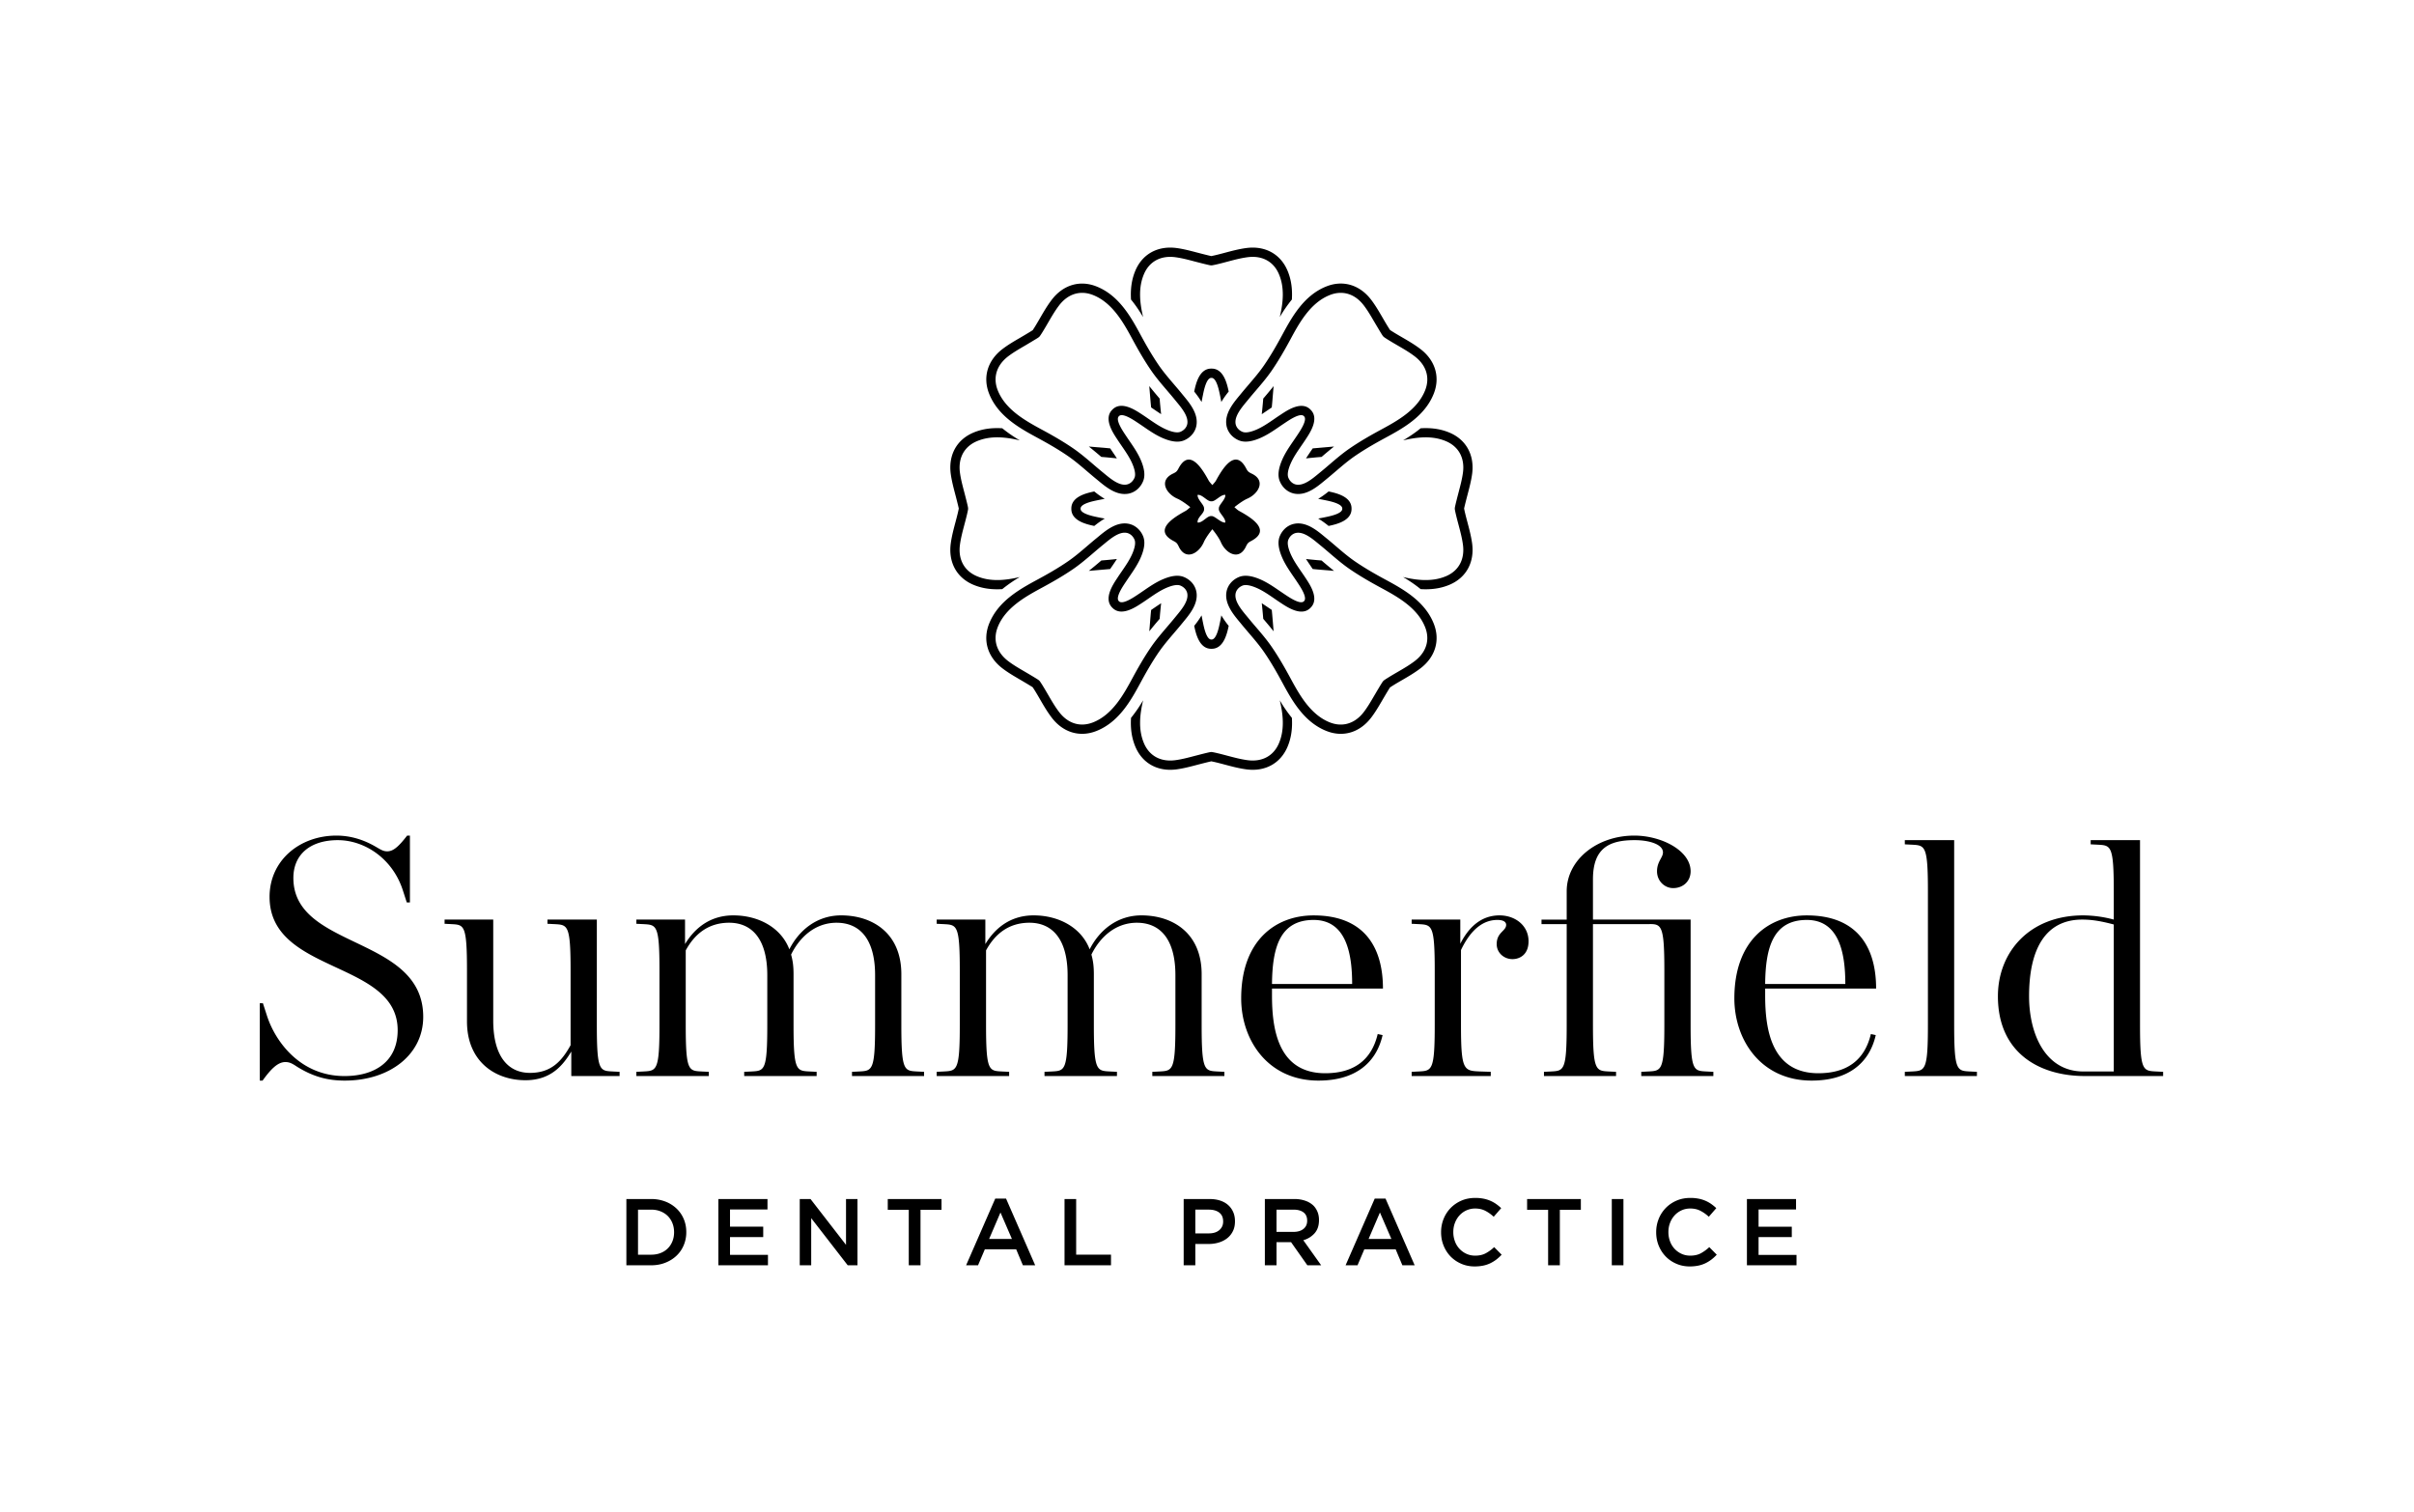 <svg xmlns="http://www.w3.org/2000/svg" width="241.667" height="151.333"><path d="M174.886 126.68h4.964v-1.042h-3.799v-1.781h3.326v-1.042h-3.326v-1.726h3.752v-1.042h-4.917v6.633zm-4.865.032c.257-.053.491-.132.706-.236.216-.104.415-.228.603-.369.186-.143.364-.305.535-.488l-.749-.758a3.93 3.93 0 01-.862.625c-.29.152-.638.228-1.042.228-.316 0-.609-.062-.876-.185a2.183 2.183 0 01-1.151-1.253 2.613 2.613 0 01-.16-.917v-.02c0-.321.055-.626.165-.91.11-.285.262-.533.454-.745.193-.212.424-.38.692-.503.267-.124.56-.186.876-.186.379 0 .717.075 1.014.228.298.151.578.351.844.597l.749-.862a4.619 4.619 0 00-.503-.413 3.27 3.27 0 00-1.265-.534 4.152 4.152 0 00-.829-.075c-.506 0-.967.09-1.384.27a3.336 3.336 0 00-1.08.739 3.333 3.333 0 00-.705 1.09 3.494 3.494 0 00-.251 1.33v.019c0 .475.085.92.255 1.337.171.417.406.777.706 1.085.299.306.655.548 1.066.724.41.177.857.266 1.345.266.31-.003.591-.03.847-.084m-8.663-.032h1.165v-6.633h-1.165v6.633zm-6.376 0h1.175v-5.553h2.103v-1.08h-5.381v1.08h2.104v5.553zm-6.494.032c.256-.053.489-.132.706-.236.215-.104.415-.228.602-.369a4.34 4.34 0 00.535-.488l-.749-.758a3.93 3.93 0 01-.862.625c-.29.152-.638.228-1.042.228-.315 0-.607-.062-.876-.185a2.183 2.183 0 01-1.15-1.253 2.59 2.59 0 01-.161-.917v-.02c0-.321.055-.626.165-.91.11-.285.262-.533.455-.745a2.109 2.109 0 011.567-.689c.379 0 .717.075 1.015.228.297.151.577.351.843.597l.749-.862a4.619 4.619 0 00-.503-.413 3.306 3.306 0 00-1.265-.534 4.155 4.155 0 00-.83-.075c-.505 0-.966.09-1.383.27a3.358 3.358 0 00-1.08.739 3.333 3.333 0 00-.705 1.09 3.494 3.494 0 00-.251 1.33v.019c0 .475.085.92.256 1.337s.405.777.704 1.085c.302.306.656.548 1.067.724.41.177.859.266 1.345.266.31-.003.59-.03.848-.084m-11.478-2.667l1.136-2.651 1.147 2.651h-2.283zm-2.302 2.635h1.194l.682-1.602h3.136l.673 1.602h1.231l-2.918-6.68h-1.08l-2.918 6.68zm-6.916-3.345v-2.227h1.695c.436 0 .773.094 1.014.28.24.186.36.459.36.818v.02c0 .341-.123.61-.369.81-.247.199-.578.299-.995.299h-1.705zm-1.166 3.345h1.166v-2.312h1.459l1.629 2.312h1.383l-1.79-2.512a2.333 2.333 0 001.132-.695c.294-.332.44-.77.44-1.312v-.019c0-.29-.047-.557-.142-.796a1.96 1.96 0 00-.407-.636 2.207 2.207 0 00-.805-.486 3.242 3.242 0 00-1.109-.177h-2.956v6.633zm-6.962-3.194v-2.378h1.355c.435 0 .783.1 1.042.298.26.198.389.492.389.882v.02c0 .346-.128.629-.383.849-.257.22-.605.33-1.047.33h-1.356zm-1.165 3.194h1.165v-2.133h1.317c.366 0 .71-.048 1.032-.146.323-.098.604-.242.845-.432.239-.189.429-.425.567-.705.14-.281.208-.608.208-.98v-.02c0-.335-.058-.639-.175-.909a1.976 1.976 0 00-.502-.701c-.218-.196-.483-.346-.796-.45s-.661-.157-1.047-.157h-2.614v6.633zm-11.929 0h4.652v-1.062h-3.487v-5.571h-1.165v6.633zm-7.55-2.635l1.137-2.651 1.147 2.651H99.02zm-2.303 2.635h1.194l.682-1.602h3.136l.673 1.602h1.231l-2.918-6.68h-1.08l-2.918 6.68zm-5.74 0h1.175v-5.553h2.103v-1.08h-5.381v1.08h2.103v5.553zm-10.915 0h1.147v-4.719l3.656 4.719h.976v-6.633h-1.146v4.587l-3.553-4.587h-1.08v6.633zm-8.146 0h4.964v-1.042h-3.799v-1.781h3.325v-1.042h-3.325v-1.726h3.752v-1.042h-4.917v6.633zm-6.736-5.572c.347 0 .663.057.947.171s.526.27.725.469c.199.199.354.438.464.715.111.279.166.578.166.9v.019c0 .322-.055.621-.166.896-.11.275-.265.512-.464.711a2.067 2.067 0 01-.725.464c-.284.111-.6.166-.947.166h-1.308v-4.51h1.308zm-2.473 5.572h2.473c.518 0 .993-.085 1.426-.257.432-.17.805-.403 1.117-.7.313-.297.555-.646.725-1.052a3.32 3.32 0 00.256-1.308v-.019c0-.468-.085-.901-.256-1.303a3.091 3.091 0 00-.725-1.047 3.388 3.388 0 00-1.117-.697 3.93 3.93 0 00-1.426-.251h-2.473v6.634zM211.611 107.275h-3.048c-3.82 0-5.432-3.784-5.432-7.533 0-4.73 1.646-7.674 5.326-7.674 1.016 0 1.962.175 3.153.49v14.717zm4.94.456v-.421l-.702-.035c-1.33-.069-1.61-.069-1.61-4.66V84.114h-4.94v.42l.7.035c1.332.07 1.612.07 1.612 4.661v2.838a12.133 12.133 0 00-3.048-.421c-5.432 0-8.551 3.715-8.551 8.095 0 5.746 4.24 7.989 8.69 7.989h7.849zm-18.64 0v-.421l-.701-.035c-1.297-.069-1.577-.069-1.577-4.66V84.114h-4.94v.42l.7.035c1.331.07 1.612.07 1.612 4.661v13.385c0 4.591-.281 4.591-1.612 4.66l-.7.035v.421h7.218zm-13.175-9.215h-8.024c.035-3.609.771-6.412 4.169-6.412 3.293 0 3.855 3.435 3.855 6.412m3.048 5.116l-.49-.105c-.631 2.663-2.453 3.924-5.256 3.924-4.766 0-5.326-4.52-5.326-7.777v-.701h11.107c0-4.205-1.929-7.324-6.938-7.324-3.854 0-7.253 2.559-7.253 8.305 0 4.171 2.663 8.234 7.744 8.234 3.539-.001 5.747-1.648 6.412-4.556m-16.258 4.099v-.421l-.701-.035c-1.296-.069-1.576-.069-1.576-4.66V92.068h-9.777v-4.029c0-3.118 1.612-3.925 4.169-3.925 1.474 0 2.84.42 2.84 1.227 0 .525-.596.911-.596 1.892 0 .981.771 1.683 1.612 1.683 1.016 0 1.752-.701 1.752-1.683 0-2.066-2.909-3.574-5.642-3.574-3.715 0-6.764 2.418-6.764 5.572v2.838h-2.522v.455h2.522v10.092c0 4.591-.279 4.591-1.576 4.66l-.7.035v.421h7.218v-.421l-.701-.035c-1.331-.069-1.612-.069-1.612-4.66V92.523h5.537c1.331-.035 1.611.07 1.611 4.661v5.431c0 4.591-.28 4.591-1.611 4.66l-.701.035v.421h7.218zm-22.285 0v-.421l-1.051-.035c-1.647-.069-1.929-.069-1.929-4.66v-7.499c1.018-2.137 2.278-3.013 3.645-3.013.666 0 .877.245.877.49 0 .631-.947.737-.947 1.928 0 .876.736 1.506 1.577 1.506.736 0 1.612-.455 1.612-1.787 0-1.575-1.331-2.593-2.908-2.593-1.612 0-2.944.911-3.925 2.839v-2.418h-4.87v.42l.701.035c1.33.07 1.61.07 1.61 4.661v5.431c0 4.591-.28 4.591-1.61 4.66l-.701.035v.421h7.919zm-13.876-9.215h-8.024c.035-3.609.771-6.412 4.17-6.412 3.293 0 3.854 3.435 3.854 6.412m3.049 5.116l-.491-.105c-.631 2.663-2.453 3.924-5.256 3.924-4.765 0-5.326-4.52-5.326-7.777v-.701h11.108c0-4.205-1.928-7.324-6.938-7.324-3.854 0-7.254 2.559-7.254 8.305 0 4.171 2.664 8.234 7.744 8.234 3.539-.001 5.747-1.648 6.413-4.556m-15.838 4.099v-.421l-.701-.035c-1.296-.069-1.577-.069-1.577-4.66v-5.081c0-4.1-2.873-5.887-6.026-5.887-2.418 0-4.205 1.472-5.186 3.399-.841-2.207-3.119-3.399-5.607-3.399-2.558 0-4.029 1.542-4.835 2.874v-2.453h-4.871v.42l.701.035c1.331.07 1.612.07 1.612 4.661v5.431c0 4.591-.281 4.591-1.612 4.66l-.701.035v.421h7.253v-.421l-.735-.035c-1.297-.069-1.577-.069-1.577-4.66v-7.464c.876-1.61 2.242-2.768 4.345-2.768 2.242 0 3.819 1.577 3.819 5.256v4.976c0 4.591-.28 4.591-1.577 4.66l-.736.035v.421h7.254v-.421l-.701-.035c-1.332-.069-1.612-.069-1.612-4.66v-5.081c0-.771-.07-1.331-.245-1.962.841-1.717 2.383-3.188 4.555-3.188 2.278 0 3.854 1.577 3.854 5.256v4.976c0 4.591-.28 4.591-1.611 4.66l-.701.035v.421h7.218zm-30.064 0v-.421l-.701-.035c-1.296-.069-1.576-.069-1.576-4.66v-5.081c0-4.1-2.874-5.887-6.027-5.887-2.418 0-4.205 1.472-5.186 3.399-.841-2.207-3.119-3.399-5.607-3.399-2.558 0-4.029 1.542-4.835 2.874v-2.453h-4.871v.42l.701.035c1.332.07 1.612.07 1.612 4.661v5.431c0 4.591-.28 4.591-1.612 4.66l-.701.035v.421h7.254v-.421l-.736-.035c-1.297-.069-1.577-.069-1.577-4.66v-7.464c.876-1.61 2.243-2.768 4.345-2.768 2.242 0 3.819 1.577 3.819 5.256v4.976c0 4.591-.28 4.591-1.577 4.66l-.735.035v.421h7.253v-.421l-.701-.035c-1.331-.069-1.612-.069-1.612-4.66v-5.081c0-.771-.07-1.331-.245-1.962.841-1.717 2.383-3.188 4.555-3.188 2.278 0 3.855 1.577 3.855 5.256v4.976c0 4.591-.281 4.591-1.612 4.66l-.701.035v.421h7.218zm-30.484 0v-.421l-.701-.035c-1.297-.069-1.577-.069-1.577-4.66V92.068h-4.941v.42l.701.035c1.332.07 1.612.07 1.612 4.661v7.463c-.876 1.577-1.927 2.769-4.065 2.769-2.137 0-3.679-1.576-3.679-5.257V92.068h-4.87v.42l.7.035c1.262.07 1.542.07 1.542 4.661v5.081c0 4.029 2.838 5.886 5.852 5.886 2.593 0 3.784-1.542 4.59-2.873v2.453h4.836zM42.37 101.81c0-8.164-13-6.728-13-13.911 0-2.312 1.647-3.784 4.45-3.784 2.698 0 5.502 1.857 6.518 5.046l.385 1.191h.315v-6.693h-.28c-.911 1.192-1.436 1.577-1.997 1.577-.421 0-.701-.21-1.191-.488-1.157-.666-2.453-1.089-3.89-1.089-3.679 0-6.693 2.488-6.693 6.133 0 7.743 12.825 6.343 12.825 13.351 0 3.189-2.348 4.59-5.326 4.59-4.415 0-6.903-3.434-7.744-5.992l-.42-1.297h-.316v7.744h.281c.806-1.121 1.506-1.855 2.277-1.855.386 0 .631.104 1.157.454 1.681 1.052 3.153 1.401 4.8 1.401 4.484-.001 7.849-2.594 7.849-6.378M110.254 45.745c.221.019.441.034.66.057.09.01.183.019.279.027.199.019.409.039.62.065a33.038 33.038 0 00-.422-.635 33.34 33.34 0 01-.249-.368l-.134-.012c-.398-.042-.802-.073-1.192-.104-.269-.021-.541-.046-.814-.07.39.311.767.626 1.132.938.039.035.08.068.12.102m4.184-13.998c-.335-1.406-.502-2.925.086-4.305.475-1.115 1.417-1.725 2.627-1.725.171 0 .347.012.528.037.616.083 1.213.239 1.844.404l.282.074c.551.144.949.241 1.181.293.115.025.251.059.38.036a8.18 8.18 0 00.523-.111c.333-.078.666-.167.988-.253.684-.181 1.33-.353 2.002-.443 1.462-.199 2.611.415 3.153 1.688.589 1.378.422 2.897.087 4.303a14.06 14.06 0 011.211-1.755c.06-.967-.035-1.952-.444-2.912-.708-1.659-2.252-2.498-4.132-2.243-.729.099-1.435.286-2.116.468-.315.084-.643.171-.962.246-.134.032-.272.061-.411.089-.108-.022-.41-.09-1.228-.302l-.279-.073c-.631-.165-1.283-.336-1.955-.428-1.88-.255-3.425.584-4.133 2.243-.409.96-.503 1.945-.444 2.912.468.57.863 1.17 1.212 1.757m.789 8.913l.013.132.367.25c.226.155.43.289.636.423-.027-.21-.047-.421-.066-.619-.009-.096-.017-.189-.027-.279-.022-.219-.038-.439-.057-.661l-.075-.089a48.242 48.242 0 01-.964-1.162c.025.272.132 1.608.173 2.005m6.892 21.709c-.094.455-.341 1.66-.824 1.66h-.032c-.484 0-.73-1.205-.825-1.66l-.019-.093c-.046-.218-.087-.444-.128-.664a8.88 8.88 0 01-.738 1.048c.167.811.519 2.297 1.704 2.297h.043c1.185 0 1.537-1.485 1.705-2.297a8.552 8.552 0 01-.737-1.049c-.041.221-.082.447-.129.665l-.02.093zm4.345-22.464c-.019.222-.035.442-.058.661l-.026.279c-.02.199-.039.412-.066.624.208-.135.879-.591 1.003-.675l.013-.135c.041-.397.072-.802.104-1.191.021-.269.046-.541.07-.812-.301.377-.607.743-.91 1.098l-.13.151m-6.026-.413c.095-.455.341-1.659.825-1.659h.032c.483 0 .73 1.204.824 1.659l.02.093c.047.218.088.444.129.664.229-.39.489-.741.737-1.048-.168-.812-.52-2.297-1.705-2.297h-.043c-1.185 0-1.537 1.486-1.704 2.298.247.306.508.657.738 1.047.041-.22.082-.446.128-.664l.019-.093zm10.979 5.4a36.025 36.025 0 00-.673 1.003c.211-.026.421-.047.62-.065l.278-.027c.22-.022.44-.038.662-.057l.12-.103c.374-.319.747-.632 1.129-.937l-2.136.186m1.299 6.879l-.092.019c-.217.046-.441.087-.66.127.389.23.738.492 1.044.74.811-.168 2.296-.521 2.296-1.705v-.043c0-1.185-1.485-1.537-2.297-1.705-.305.247-.654.51-1.044.74.22.04.444.081.661.127l.092.019c.455.094 1.66.341 1.66.824v.033c0 .483-1.205.73-1.66.824m-21.575 5.199c.088-.132.172-.254.252-.37.153-.223.288-.428.421-.634-.211.027-.421.048-.62.066-.096.01-.189.018-.279.026-.219.023-.439.039-.66.058a41.188 41.188 0 01-1.252 1.039l2.138-.185m16.189 4.231l-.013-.136c-.125-.084-.796-.539-1.003-.674.027.212.047.424.066.624.01.096.018.189.026.279.022.219.039.439.058.661l.076.091c.335.392.654.773.963 1.16-.024-.271-.132-1.607-.173-2.005m4.982-5.078l-.008-.007c-.222-.019-.442-.034-.662-.058l-.278-.026c-.199-.019-.409-.039-.621-.066.134.204.267.409.419.631.084.122.168.248.252.372l.135.014c.398.041.804.071 1.192.103.269.021.541.046.812.07a43.5 43.5 0 01-1.098-.909l-.143-.124zm14.595-3.833a33.005 33.005 0 01-.246-.962c-.032-.134-.06-.272-.089-.411.021-.108.09-.409.302-1.228l.073-.278c.165-.631.336-1.284.428-1.956.255-1.879-.584-3.424-2.244-4.132-.959-.409-1.944-.504-2.91-.444-.569.467-1.169.862-1.756 1.211 1.405-.335 2.924-.502 4.303.086 1.114.476 1.725 1.417 1.725 2.627 0 .172-.012.348-.037.527-.083.617-.24 1.213-.405 1.845l-.073.281c-.144.552-.241.95-.294 1.182-.024.114-.058.251-.035.381.03.177.07.353.11.522.079.333.167.666.253.988.182.684.354 1.331.444 2.002.199 1.462-.416 2.612-1.688 3.154-1.379.588-2.897.421-4.303.087.587.348 1.187.743 1.755 1.21.967.06 1.952-.035 2.911-.444 1.66-.708 2.499-2.252 2.244-4.132-.099-.729-.288-1.434-.468-2.116M128.12 70.116c.335 1.405.502 2.925-.087 4.303-.542 1.271-1.691 1.887-3.153 1.688-.672-.091-1.318-.263-2.002-.443-.322-.086-.655-.175-.988-.253a8.482 8.482 0 00-.523-.111c-.129-.022-.265.011-.38.036-.232.052-.63.149-1.181.294-.095.023-.187.048-.282.073-.631.165-1.228.321-1.844.404a3.856 3.856 0 01-.528.037c-1.21 0-2.152-.609-2.627-1.725-.588-1.379-.421-2.898-.086-4.305a14.044 14.044 0 01-1.211 1.757c-.06.967.035 1.952.444 2.912.708 1.659 2.253 2.499 4.133 2.243.672-.092 1.324-.263 1.955-.428.092-.023.185-.049.279-.073.818-.212 1.12-.279 1.228-.302.138.028.277.058.411.089.319.075.646.162.962.246.682.182 1.387.369 2.116.468 1.88.256 3.424-.584 4.132-2.243.409-.96.504-1.945.444-2.912a13.859 13.859 0 01-1.212-1.755m-27.782-11.134a14.134 14.134 0 011.755-1.211c-1.406.335-2.925.502-4.303-.086-1.272-.542-1.887-1.692-1.688-3.154.091-.671.263-1.318.444-2.002.086-.322.174-.655.253-.988.04-.17.081-.346.111-.522.022-.13-.011-.267-.036-.381-.052-.231-.15-.63-.293-1.182l-.074-.281c-.165-.632-.322-1.228-.405-1.845a3.82 3.82 0 01-.037-.527c0-1.21.61-2.151 1.725-2.627 1.379-.588 2.898-.421 4.304-.086a14.035 14.035 0 01-1.756-1.211c-.967-.06-1.953.035-2.912.444-1.66.708-2.499 2.253-2.244 4.132.092.672.263 1.325.428 1.956l.073.278c.212.818.28 1.119.302 1.228-.028.139-.057.277-.089.411-.075.32-.162.646-.246.962-.181.682-.369 1.387-.468 2.116-.255 1.88.584 3.424 2.244 4.132.96.409 1.946.504 2.912.444m15.755 2.974c.019-.222.035-.442.057-.661.01-.09.018-.184.027-.279.019-.198.039-.409.066-.62-.203.132-.403.264-.622.414l-.381.259-.013.133c-.041.397-.072.803-.103 1.191-.02.269-.045.542-.069.814.31-.389.625-.766.937-1.13l.101-.121M109.84 50.09l.092-.019c.216-.046.44-.087.659-.127a8.695 8.695 0 01-1.043-.74c-.811.168-2.296.521-2.296 1.705v.043c0 1.185 1.485 1.537 2.296 1.705.316-.254.67-.513 1.053-.738-.221-.04-.449-.083-.669-.129l-.092-.019c-.455-.095-1.66-.342-1.66-.824v-.033c.001-.483 1.206-.73 1.66-.824m28.802 7.909c-.854-.462-1.969-1.086-3.022-1.812-.656-.452-1.28-.987-1.884-1.503-.298-.255-.605-.519-.916-.771a16.879 16.879 0 01-.211-.173c-.766-.634-1.812-1.503-2.979-1.309a1.903 1.903 0 00-1.041.542 2.176 2.176 0 00-.467.704c-.218.523-.158 1.187.186 2.026.303.743.757 1.402 1.194 2.041.137.197.276.401.407.602l.051.077c.256.389.934 1.416.592 1.757l-.023.023c-.341.341-1.369-.336-1.756-.591 0 0-.483-.323-.681-.458-.638-.438-1.298-.892-2.041-1.195-.84-.343-1.503-.403-2.026-.185-.67.278-1.136.842-1.246 1.508-.193 1.165.675 2.213 1.309 2.979.061.071.118.143.175.211.253.31.516.617.77.915.517.604 1.051 1.229 1.503 1.885.728 1.053 1.35 2.168 1.812 3.021.958 1.77 2.15 3.972 4.418 4.883 1.675.674 3.359.175 4.509-1.336.411-.539.751-1.121 1.08-1.685l.145-.248c.429-.729.594-.991.655-1.082.118-.079.238-.156.354-.228.28-.174.572-.343.854-.506.611-.354 1.242-.722 1.827-1.166 1.509-1.148 2.009-2.834 1.335-4.509-.912-2.267-3.114-3.459-4.883-4.417m2.984 8.189c-.539.41-1.118.746-1.729 1.101-.288.167-.586.341-.877.521-.149.092-.303.187-.449.291-.107.075-.179.195-.242.294-.129.201-.34.553-.629 1.044l-.147.25c-.328.563-.641 1.097-1.017 1.592a3.881 3.881 0 01-.347.398c-.856.855-1.953 1.09-3.078.639-1.957-.788-3.062-2.826-3.948-4.464-.473-.874-1.113-2.018-1.864-3.107-.479-.696-1.029-1.339-1.562-1.961a51.09 51.09 0 01-.756-.897c-.058-.07-.117-.144-.18-.218-.549-.661-1.231-1.486-1.107-2.233.058-.35.314-.649.688-.805.282-.117.727-.055 1.32.188.65.266 1.241.672 1.866 1.101.201.14.41.282.618.419l.076.05c.667.438 2.048 1.349 2.919.477l.03-.031c.872-.872-.037-2.253-.476-2.919l-.05-.076c-.138-.209-.28-.418-.419-.617-.43-.626-.835-1.216-1.101-1.867-.242-.593-.305-1.037-.188-1.32.154-.373.456-.63.804-.687.748-.124 1.572.559 2.234 1.107l.217.179c.302.246.604.506.898.757.622.53 1.266 1.082 1.961 1.562 1.09.751 2.232 1.391 3.106 1.864 1.638.887 3.677 1.991 4.464 3.948.519 1.277.14 2.525-1.035 3.42m-37.71-22.326c.853.462 1.968 1.085 3.021 1.812.656.453 1.281.986 1.885 1.504.298.254.605.517.915.77.068.058.139.114.211.174.765.635 1.813 1.502 2.978 1.31.666-.11 1.23-.576 1.509-1.246.218-.524.157-1.188-.186-2.027-.303-.743-.756-1.402-1.195-2.041-.135-.196-.458-.68-.458-.68-.255-.388-.932-1.415-.591-1.756l.024-.024c.341-.341 1.368.336 1.756.592l.078.052c.2.131.405.271.601.406.639.438 1.298.893 2.041 1.195.84.343 1.503.403 2.027.187.272-.114.51-.274.704-.469.285-.284.477-.645.542-1.041.194-1.166-.675-2.213-1.309-2.978l-.173-.211c-.253-.312-.516-.618-.771-.916-.516-.604-1.05-1.229-1.503-1.884-.726-1.055-1.35-2.168-1.812-3.022-.958-1.769-2.15-3.971-4.418-4.882-1.674-.674-3.359-.174-4.508 1.335-.445.585-.812 1.216-1.166 1.827-.163.282-.333.574-.506.854a11.06 11.06 0 01-.228.354c-.091.061-.353.226-1.082.655l-.248.145c-.563.329-1.146.67-1.684 1.08-1.511 1.149-2.01 2.834-1.337 4.509.912 2.267 3.113 3.458 4.883 4.416m-3.384-7.841a3.99 3.99 0 01.398-.347c.495-.376 1.028-.688 1.592-1.018a94.295 94.295 0 001.294-.775c.098-.062.219-.135.294-.242.104-.147.2-.3.291-.449a35.9 35.9 0 00.52-.877c.355-.612.691-1.191 1.101-1.73.894-1.175 2.142-1.553 3.424-1.037 1.957.787 3.061 2.826 3.948 4.465.474.874 1.113 2.017 1.864 3.105.48.696 1.031 1.339 1.562 1.961.251.294.511.598.757.899l.178.217c.549.662 1.232 1.486 1.108 2.234-.057.348-.314.648-.687.804-.283.117-.727.054-1.32-.188-.65-.266-1.241-.672-1.867-1.102-.2-.138-.408-.281-.617-.418l-.077-.05c-.666-.439-2.047-1.349-2.919-.477l-.031.031c-.871.872.038 2.252.477 2.919l.05.076c.136.208.279.417.418.618.429.625.835 1.216 1.102 1.866.241.594.304 1.037.187 1.319-.156.373-.456.63-.805.688-.747.124-1.572-.56-2.234-1.108a47.74 47.74 0 01-1.115-.935c-.622-.532-1.265-1.082-1.961-1.562-1.09-.751-2.233-1.391-3.107-1.863-1.638-.888-3.676-1.991-4.464-3.948-.452-1.123-.215-2.218.639-3.076m15.489 29.25c.453-.655.987-1.279 1.503-1.884.255-.298.518-.604.771-.916l.173-.211c.634-.765 1.503-1.812 1.309-2.978a1.91 1.91 0 00-.542-1.041 2.17 2.17 0 00-.704-.467c-.524-.219-1.187-.158-2.027.185-.743.303-1.402.757-2.041 1.195-.196.136-.401.275-.601.406l-.078.052c-.388.256-1.415.932-1.756.592l-.024-.024c-.341-.341.336-1.369.591-1.756 0 0 .323-.483.458-.68.439-.639.892-1.298 1.195-2.041.343-.84.404-1.503.186-2.027-.279-.67-.843-1.136-1.509-1.246-1.165-.192-2.213.675-2.978 1.31l-.211.174c-.31.253-.617.516-.915.77-.604.518-1.229 1.052-1.885 1.503-1.053.728-2.168 1.351-3.021 1.812-1.769.958-3.971 2.151-4.883 4.418-.673 1.675-.174 3.36 1.337 4.509.538.41 1.121.751 1.684 1.08l.248.145c.729.43.991.595 1.082.655.079.118.156.237.228.354.173.279.343.571.506.854.354.611.721 1.242 1.166 1.827 1.149 1.509 2.834 2.009 4.508 1.335 2.268-.911 3.46-3.113 4.418-4.882.462-.855 1.086-1.968 1.812-3.023m-6.575 7.045c-1.282.516-2.53.138-3.424-1.037-.41-.539-.746-1.118-1.101-1.73a35.9 35.9 0 00-.52-.877 7.956 7.956 0 00-.291-.449c-.075-.107-.196-.18-.294-.242-.201-.129-.553-.34-1.044-.629l-.25-.146c-.564-.329-1.097-.642-1.592-1.018a3.881 3.881 0 01-.398-.347c-.856-.855-1.09-1.953-.639-3.078.788-1.957 2.826-3.061 4.464-3.948.874-.473 2.017-1.112 3.107-1.863.696-.48 1.339-1.031 1.961-1.562a51.864 51.864 0 011.115-.935c.662-.549 1.487-1.232 2.234-1.108.349.059.649.315.805.688.117.282.054.726-.187 1.319-.267.651-.673 1.241-1.102 1.866-.139.2-.282.41-.418.618l-.05.076c-.439.667-1.348 2.047-.477 2.919l.031.031c.872.872 2.253-.037 2.919-.477l.077-.05c.209-.137.417-.28.617-.418.626-.43 1.217-.836 1.867-1.101.593-.242 1.037-.306 1.32-.188.373.155.63.457.687.804.124.748-.559 1.572-1.108 2.234l-.178.217c-.246.302-.506.605-.757.899-.531.622-1.082 1.265-1.562 1.961-.751 1.089-1.39 2.231-1.864 3.105-.888 1.64-1.991 3.679-3.948 4.466m17.089-35.727c-.452.656-.986 1.281-1.503 1.886-.254.297-.517.604-.77.914-.057.068-.114.14-.175.211-.634.766-1.502 1.813-1.309 2.979.11.666.576 1.23 1.246 1.508.523.219 1.187.158 2.026-.185.743-.304 1.403-.756 2.041-1.195.197-.135.681-.458.681-.458.387-.255 1.415-.932 1.756-.591l.023.023c.342.341-.336 1.368-.592 1.757l-.051.078a37.36 37.36 0 01-.407.601c-.438.639-.892 1.298-1.194 2.041-.344.84-.403 1.503-.186 2.026.113.272.273.511.467.704.285.285.646.478 1.041.542 1.166.194 2.213-.675 2.979-1.309l.211-.173c.311-.253.618-.517.916-.771.604-.516 1.228-1.051 1.884-1.503 1.053-.726 2.168-1.35 3.022-1.812 1.769-.958 3.971-2.149 4.882-4.418.674-1.674.174-3.36-1.335-4.508-.585-.445-1.216-.812-1.827-1.166-.282-.164-.574-.333-.854-.507a10.942 10.942 0 01-.354-.228 24.972 24.972 0 01-.655-1.082l-.145-.248c-.329-.562-.669-1.146-1.08-1.685-1.149-1.511-2.834-2.01-4.509-1.336-2.268.911-3.46 3.113-4.418 4.883-.462.853-1.084 1.969-1.811 3.022m6.576-7.044c1.125-.451 2.222-.217 3.078.639.121.12.235.254.347.398.376.495.688 1.028 1.017 1.592.05.083.647 1.094.776 1.294.063.099.135.219.242.294.146.104.3.199.449.291.291.181.589.354.877.521.611.354 1.19.69 1.729 1.101 1.175.895 1.554 2.143 1.037 3.424-.787 1.957-2.826 3.062-4.464 3.947-.874.476-2.017 1.114-3.106 1.865-.695.48-1.339 1.03-1.961 1.562-.294.251-.597.512-.898.757l-.217.179c-.662.549-1.486 1.231-2.234 1.108-.348-.058-.649-.314-.804-.688-.117-.283-.055-.727.188-1.32.266-.65.671-1.24 1.101-1.867.139-.2.281-.408.419-.617l.05-.076c.438-.666 1.348-2.047.476-2.919l-.03-.031c-.871-.872-2.252.038-2.919.478l-.076.05c-.208.136-.417.278-.618.418-.625.429-1.216.835-1.866 1.101-.594.242-1.038.305-1.32.188-.373-.155-.63-.455-.688-.805-.124-.747.559-1.571 1.107-2.233l.18-.218c.246-.302.505-.604.756-.897.532-.622 1.082-1.265 1.562-1.961.751-1.09 1.392-2.233 1.864-3.107.884-1.642 1.989-3.68 3.946-4.468m-8.352 25.113c.138-.259.185-.336.523-.51 2.046-1.098-.082-2.363-1.239-2.999-.14-.077-.296-.222-.465-.373.386-.313.853-.644 1.231-.826 1.171-.473 2-1.87.438-2.561-.26-.139-.336-.186-.51-.524-1.098-2.046-2.364.082-3 1.239-.076.139-.221.294-.369.461-.15-.167-.293-.322-.37-.461-.635-1.157-1.901-3.285-2.999-1.239-.174.339-.251.386-.51.524-1.563.69-.734 2.088.437 2.561.379.183.846.513 1.232.826-.169.151-.326.296-.465.373-1.157.636-3.285 1.901-1.239 2.999.338.174.385.251.523.51.691 1.563 2.088.734 2.561-.437.183-.38.515-.85.83-1.235.316.386.646.855.829 1.235.474 1.172 1.872 2.001 2.562.437m-2.095-2.342c-.446.042-1.072-.7-1.396-.646-.418-.053-.869.694-1.375.646-.062-.56.729-.916.645-1.402.035-.375-.69-.895-.645-1.369.488-.055.972.692 1.386.641.385.048.919-.692 1.386-.641.045.472-.68 1.002-.645 1.369-.07.407.698.914.644 1.402"/></svg>
